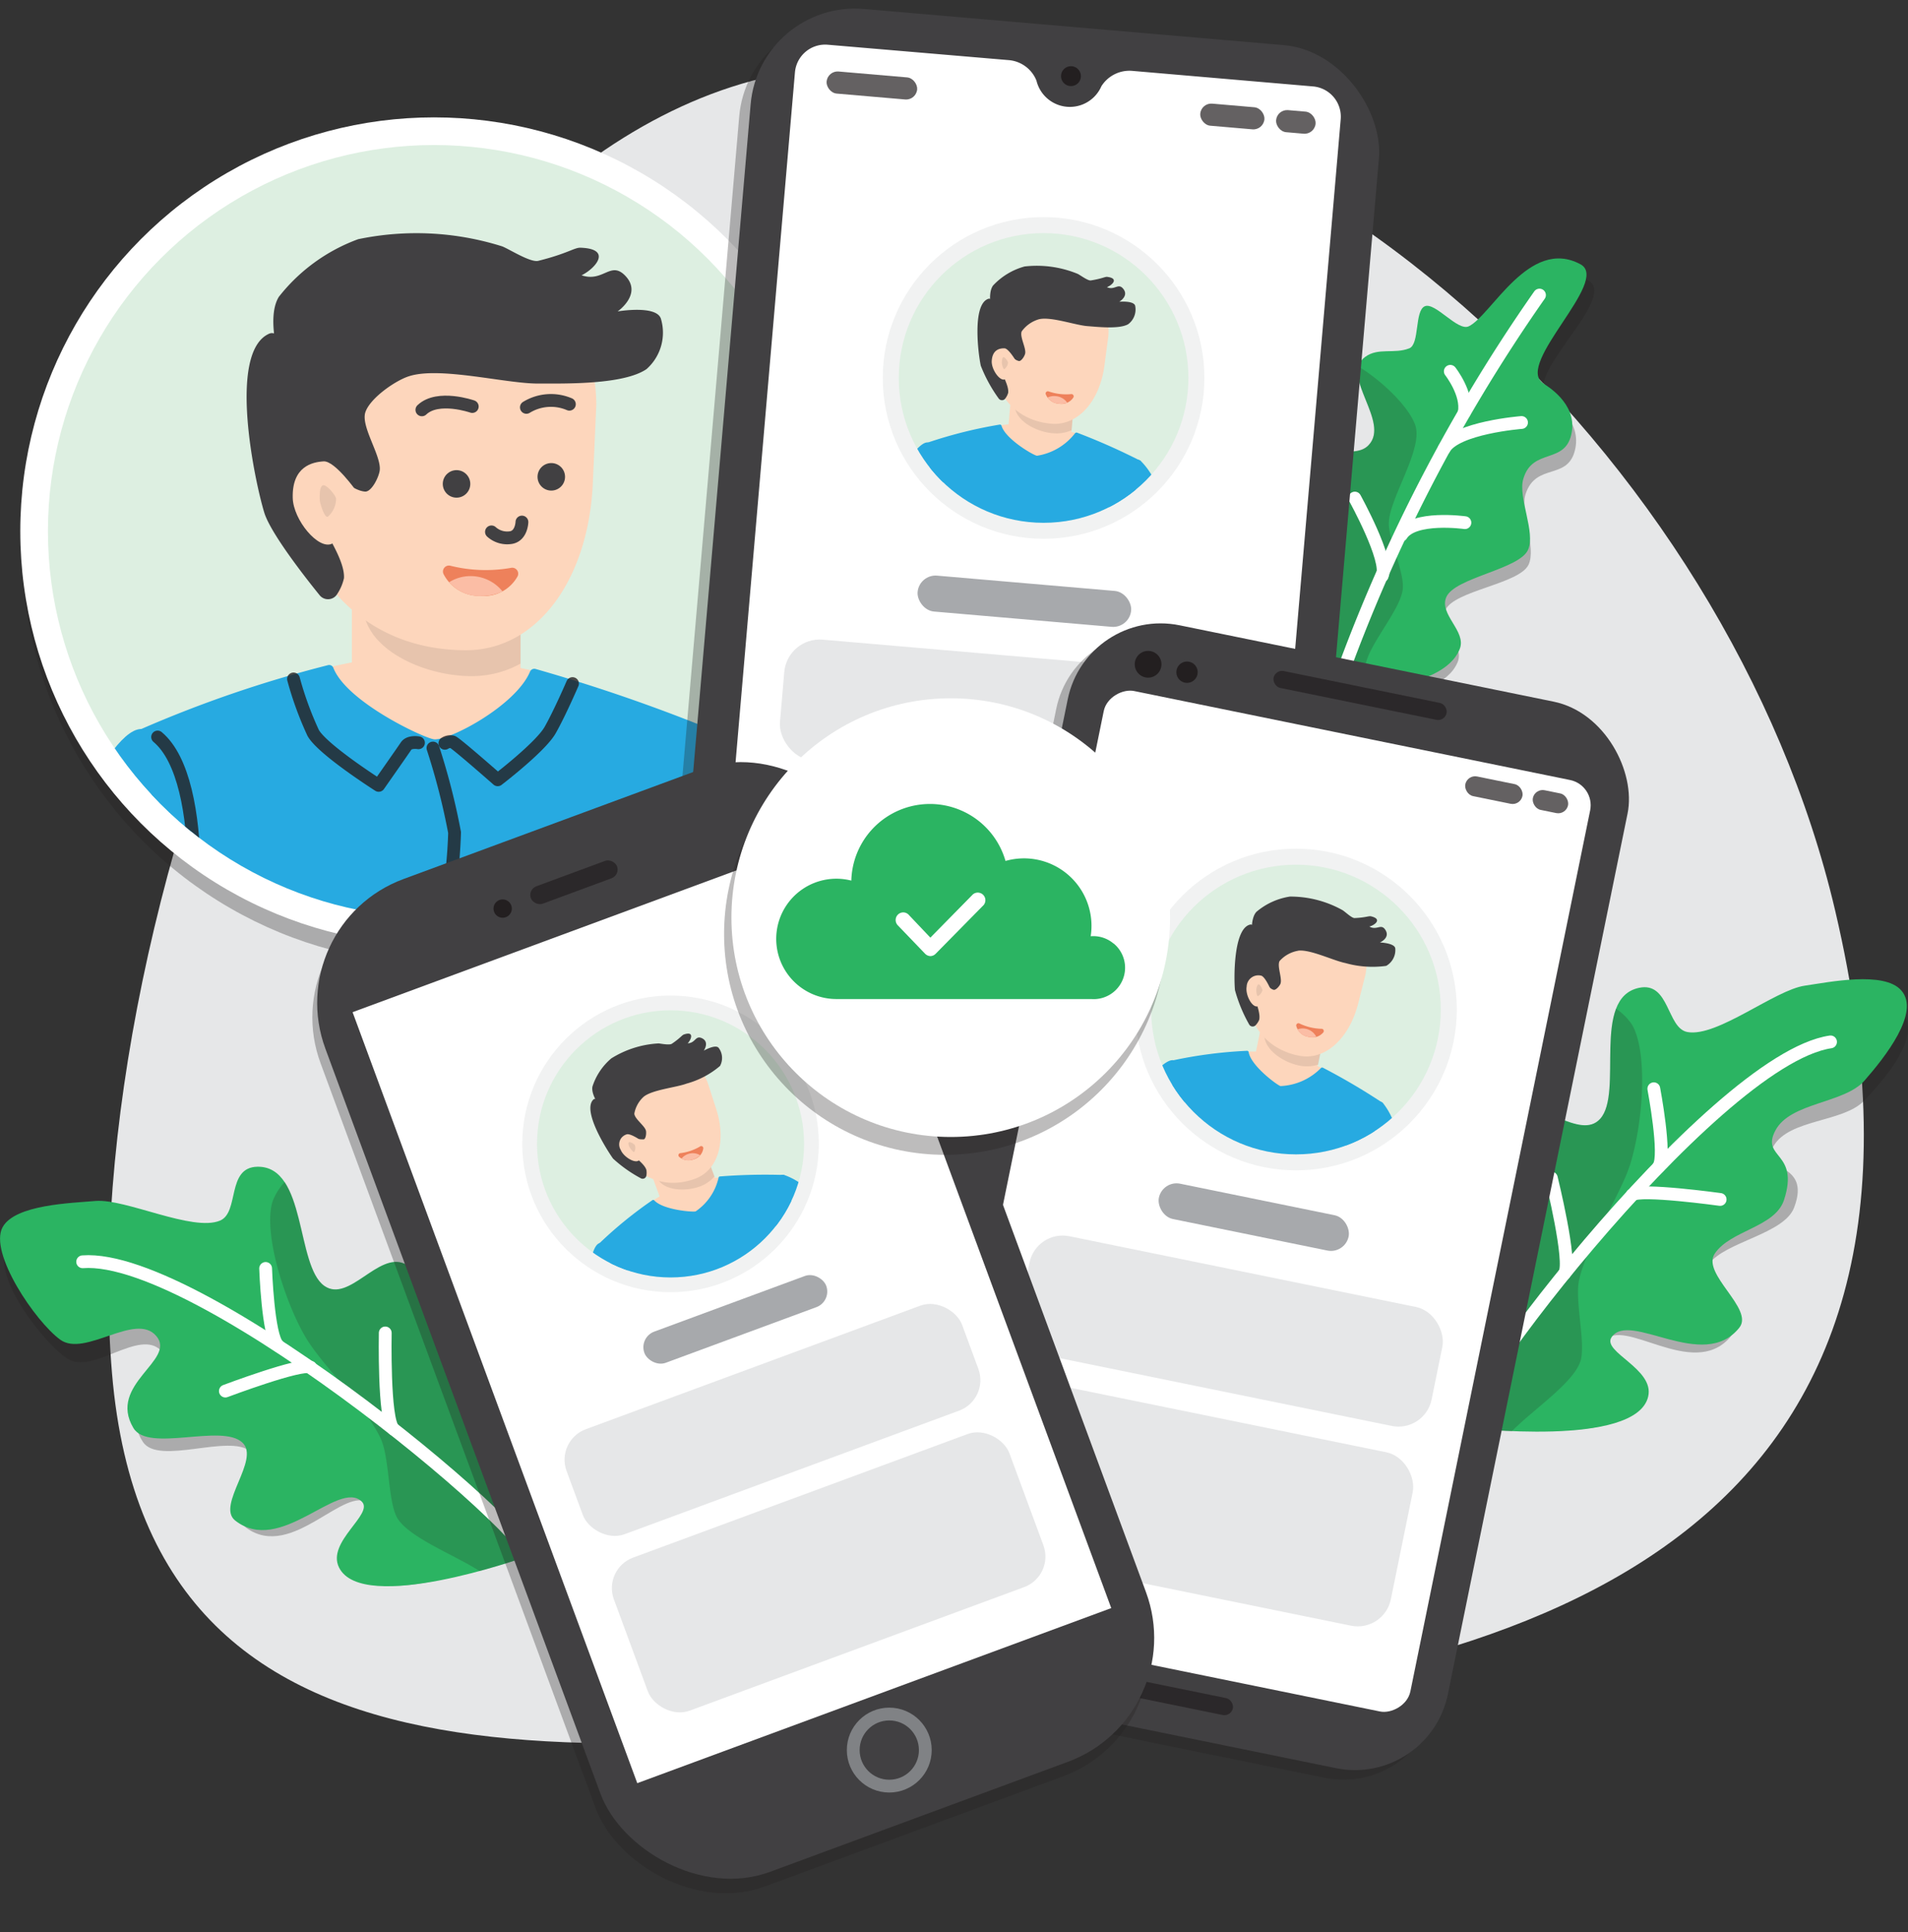 <svg xmlns="http://www.w3.org/2000/svg" xmlns:xlink="http://www.w3.org/1999/xlink" width="149.092" height="150.946" viewBox="0 0 149.092 150.946"><rect x="0" y="0" width="149.092" height="150.946" fill="#333333" stroke="none"/><defs><style>.a{fill:#ddefe1;}.b,.f,.h,.m,.r,.s,.u{isolation:isolate;}.c{fill:#e6e7e8;}.d{fill:rgba(35,31,32,0.3);}.e{fill:#2bb462;}.f,.h,.m,.u,.v{fill:#231f20;}.f{opacity:0.2;}.f,.h,.m,.r,.s,.u{mix-blend-mode:multiply;}.g,.o,.r,.s{fill:none;stroke-linecap:round;}.g{stroke:#fff;}.g,.o,.r{stroke-linejoin:round;}.h{opacity:0.3;}.i{fill:#fff;}.j{clip-path:url(#a);}.k{fill:#fdd6bc;}.l{fill:#f9a823;}.m{opacity:0.1;}.n{fill:#ee815b;}.o{stroke:#414042;}.aa,.p{fill:#414042;}.q{fill:#27aae1;}.r,.s{stroke:#231f20;opacity:0.8;}.aa,.s{stroke-miterlimit:10;}.t{fill:#fbbda5;}.u{opacity:0.7;}.w{fill:#f1f2f2;}.x{clip-path:url(#b);}.y{fill:#a7a9ac;}.z{clip-path:url(#d);}.aa{stroke:#808285;}</style><clipPath id="a"><circle class="a" cx="30.173" cy="30.173" r="30.173"/></clipPath><clipPath id="b"><circle class="a" cx="11.316" cy="11.316" r="11.316"/></clipPath><clipPath id="d"><circle class="a" cx="10.435" cy="10.435" r="10.435"/></clipPath></defs><g class="b" transform="translate(0.005 0.659)"><g transform="translate(-0.005 -0.659)"><g transform="translate(0 0)"><path class="c" d="M16.832,111.5C13.785,75.61,36.7,12.539,72.6,9.5s70.658,30.767,78.876,65.83c11.454,48.754-22.9,59.558-58.79,62.6S19.858,147.394,16.832,111.5Z" transform="translate(-8.079 -4.204)"/><path class="d" d="M199.221,74.5s-6.876-8.059-4.265-10.8c.865-.906,2.171-.63,3.113-1.454,1.454-1.275-1.27-4.5.031-5.929.957-1.024,2.944.056,3.953-.947,1.761-1.746-2.13-5.494-.087-6.9,1.055-.722,2.273-.133,3.471-.579.819-.3.481-2.939,1.3-3.251s2.514,2.048,3.374,1.664c1.782-.768,4.915-6.887,8.873-4.608,2.33,1.341-5.351,7.588-3.195,9.2.266.2,2.606,1.592,2.156,3.886-.512,2.6-3.072,1.055-3.891,3.584-.451,1.413.87,4.183.23,5.52-.722,1.505-5.786,2.012-6.487,3.523-.62,1.341,1.536,2.709.942,4.1C207.306,74.887,199.221,74.5,199.221,74.5Z" transform="translate(-94.844 -19.764)"/><path class="e" d="M199.494,72.552s-7.1-7.87-4.557-10.676c.84-.927,2.15-.691,3.072-1.536,1.418-1.311-1.393-4.455-.128-5.924.927-1.08,2.944,0,3.922-1.055,1.71-1.8-2.278-5.438-.271-6.892,1.024-.753,2.263-.2,3.451-.671.814-.328.4-2.954,1.213-3.287s2.56,1.966,3.42,1.572c1.761-.814,4.721-7.015,8.74-4.849,2.371,1.28-5.12,7.742-2.939,9.288.271.189,2.647,1.536,2.258,3.825-.44,2.606-3.072,1.142-3.794,3.676-.415,1.429.983,4.158.379,5.514-.676,1.536-5.729,2.166-6.39,3.7-.584,1.352,1.592,2.668,1.055,4.04C207.584,72.716,199.494,72.552,199.494,72.552Z" transform="translate(-94.856 -18.586)"/><path class="f" d="M204.449,72.669c.164-1.321-1.121-3.876-1.085-5.207.056-1.987,2.75-5.811,2.048-7.68-.512-1.372-2.442-3.313-4.434-4.542-.451,1.715,2.268,4.608.8,6.144-.978,1.024-3,0-3.922,1.055-1.265,1.469,1.536,4.608.128,5.924-.922.85-2.232.614-3.072,1.536-2.56,2.806,4.557,10.676,4.557,10.676a24.022,24.022,0,0,0,2.5-.118,4.414,4.414,0,0,1-.435-1.818C201.761,77,204.25,74.318,204.449,72.669Z" transform="translate(-94.84 -26.619)"/><path class="g" d="M219.144,44.37A127.9,127.9,0,0,0,202.57,77.277" transform="translate(-98.849 -21.315)"/><path class="g" d="M226.437,63.81s-5.12.4-6.047,2.048" transform="translate(-107.544 -30.801)"/><path class="g" d="M206.76,75.34s2.693,4.874,2.14,6.078" transform="translate(-100.893 -36.427)"/><path class="g" d="M218.827,79s-4.03-.563-4.967.973" transform="translate(-104.358 -38.166)"/><path class="g" d="M221.33,56s1.382,1.761,1.085,3.231" transform="translate(-108.003 -26.99)"/><path class="h" d="M41.771,208.465s-12.155,4.951-14.1,1.393c-1.055-1.92,2.56-4.229,1.505-5.12-1.879-1.623-6.042,4.475-9.626,1.879-1.505-1.085,1.731-4.736.312-5.97-1.623-1.413-7.168,1.111-8.4-.748-2.156-3.277,3.113-5.335,1.429-7.122s-5.371,1.91-7.332.614-5.776-6.4-4.792-8.412c.87-1.777,5.176-2.074,7.02-2.3,2.3-.287,7.527,2.048,9.611,1.055,1.464-.7.287-4.1,2.683-4.25,3.768-.225,3.256,7.46,5.53,8.889,1.93,1.213,3.989-2.8,6.052-1.971,2.949,1.188,2.376,6.144,3.5,7.383,1.2,1.326,5.335-.087,6.426,1.352C43.6,197.785,41.771,208.465,41.771,208.465Z" transform="translate(-0.295 -87.246)"/><path class="e" d="M40.923,207.9s-12.616,4.485-14.439.773c-.988-2.007,2.78-4.193,1.772-5.151-1.848-1.741-6.364,4.286-9.9,1.475-1.459-1.193,1.982-4.746.589-6.067-1.592-1.536-7.363.8-8.525-1.147-2.048-3.436,3.41-5.294,1.782-7.194s-5.566,1.7-7.5.292S-.9,184.092.2,182.09c.973-1.772,5.376-1.879,7.26-2.048,2.36-.189,7.578,2.432,9.728,1.536,1.536-.645.481-4.173,2.929-4.209,3.85-.056,2.98,7.752,5.228,9.314,1.915,1.326,4.2-2.678,6.262-1.736,2.954,1.347,2.14,6.364,3.231,7.68,1.157,1.408,5.438.159,6.487,1.674C43.268,197.1,40.923,207.9,40.923,207.9Z" transform="translate(0.005 -86.216)"/><path class="f" d="M54.977,193.77c-1.091-1.321-.276-6.339-3.231-7.68-2.048-.942-4.347,3.072-6.262,1.736-1.695-1.173-1.618-5.888-3.118-8.126a4.506,4.506,0,0,0-.957,1.536c-.809,2.714,1.285,8.709,2.9,11.085,1.459,2.161,4.414,5.018,5.535,7.373.686,1.434.584,4.562,1.2,6.026.686,1.633,4.47,3.041,6.549,4.373,1.992-.543,3.451-1.055,3.451-1.055s2.345-10.8.42-13.594C60.415,193.929,56.134,195.178,54.977,193.77Z" transform="translate(-20.117 -87.353)"/><path class="g" d="M47.939,215.986c1.966-1.449-25.923-24.843-35.329-24.131" transform="translate(-6.151 -93.277)"/><path class="g" d="M34.39,209.784s5.939-2.238,6.656-1.864" transform="translate(-16.779 -101.104)"/><path class="g" d="M58.782,202.73s-.133,6.825.645,7.511" transform="translate(-28.678 -98.592)"/><path class="g" d="M41.5,198.9c-.778-.686-.963-6.011-.963-6.011" transform="translate(-19.781 -93.79)"/><path class="h" d="M219.555,185s12.944,2.145,14.06-1.751c.6-2.1-3.41-3.584-2.6-4.659,1.48-2,6.881,3.031,9.81-.292,1.224-1.393-2.734-4.239-1.628-5.755,1.275-1.741,5.888-2.33,6.656-4.414,1.382-3.671-2.852-2.683-1.608-4.8s5.432-1.833,7.061-3.528,4.455-5.007,3.072-6.753c-1.244-1.536-5.509-.881-7.358-.7-2.309.23-6.887,3.661-9.145,3.149-1.577-.353-1.183-3.937-3.548-3.553-3.727.614-1.536,8-3.436,9.892-1.618,1.608-4.511-1.854-6.339-.589-2.616,1.807-.963,6.508-1.782,7.967-.876,1.536-5.223,1.1-5.97,2.739C215.418,175,219.555,185,219.555,185Z" transform="translate(-105.655 -73.799)"/><path class="e" d="M220.243,183.79s13.312,1.6,14.249-2.427c.512-2.176-3.635-3.482-2.862-4.634,1.418-2.11,7.168,2.775,9.984-.748,1.183-1.475-2.98-4.193-1.92-5.786,1.224-1.833,4.705-2.048,5.412-4.188,1.239-3.8-1.843-3.226-.671-5.438s5.381-2.089,6.958-3.891,4.393-5.335,2.878-7.045c-1.341-1.536-5.658-.645-7.532-.374-2.34.333-6.851,4.045-9.175,3.625-1.628-.292-1.388-3.963-3.784-3.456-3.768.794-1.193,8.218-3.046,10.24-1.572,1.715-4.68-1.685-6.487-.312-2.586,1.966-.686,6.682-1.454,8.192-.824,1.633-5.274,1.352-5.96,3.072C215.568,173.77,220.243,183.79,220.243,183.79Z" transform="translate(-105.703 -72.253)"/><path class="f" d="M222.8,169.762c.768-1.536-1.132-6.241,1.454-8.192,1.807-1.372,4.915,2.048,6.487.312,1.4-1.536.282-6.1,1.254-8.612a4.459,4.459,0,0,1,1.265,1.27c1.393,2.509.676,8.8-.374,11.474-.947,2.427-3.195,5.868-3.774,8.407-.353,1.536.44,4.583.159,6.144-.317,1.746-3.7,3.953-5.427,5.714-2.048-.087-3.584-.271-3.584-.271s-4.675-10.02-3.41-13.169C217.529,171.114,221.978,171.4,222.8,169.762Z" transform="translate(-105.713 -74.456)"/><path class="g" d="M222.339,189.64c-2.238-.978,19.81-29.948,29.118-31.32" transform="translate(-108.418 -76.92)"/><path class="g" d="M255.956,181.867s-6.288-.87-6.876-.353" transform="translate(-121.545 -88.158)"/><path class="g" d="M236.75,179.09s1.638,6.631,1.024,7.47" transform="translate(-115.528 -87.056)"/><path class="g" d="M252.774,171.548c.609-.845-.384-6.078-.384-6.078" transform="translate(-123.16 -80.409)"/><circle class="h" cx="32.554" cy="32.554" r="32.554" transform="translate(1.692 10.194)"/><circle class="i" cx="32.334" cy="32.334" r="32.334" transform="translate(1.585 9.17)"/><circle class="a" cx="30.173" cy="30.173" r="30.173" transform="translate(3.745 11.33)"/><g class="j" transform="translate(3.745 11.33)"><path class="k" d="M58.068,99.269a34.2,34.2,0,0,0-8.7,1.065c-1.024,4.1,4.644,7.68,8.8,7.68s9.7-3.835,8.525-7.271A63.412,63.412,0,0,0,58.068,99.269Z" transform="translate(-27.773 -59.434)"/><path class="c" d="M27.915,206.51,24.09,222.536l42.262-.01-3.564-15.5Z" transform="translate(-15.498 -111.767)"/><path class="l" d="M101.655,110.444c-3.748-2.5-7.245,16.492-7.245,16.492l6.144,17.869s8.448,2.816,9.836-1.219c.481-1.408-.225-5.351-.225-5.351s-2.217-16.861-4.352-22.063C105.086,114.474,103.345,111.57,101.655,110.444Z" transform="translate(-49.813 -64.777)"/><path class="m" d="M96.91,144.29l4.839,14.137s.707.236,1.736.471l-.333-4.7-1.884-16.067Z" transform="translate(-51.033 -78.398)"/><rect class="k" width="13.179" height="13.026" transform="translate(23.752 32.999)"/><path class="m" d="M55.46,88.951c0,3.267,4.608,5.463,8.448,5.463a7.849,7.849,0,0,0,3.83-.978V85.92H57.651C57.211,86.7,55.46,88.009,55.46,88.951Z" transform="translate(-30.806 -52.921)"/><path class="k" d="M56.316,68.032c-6.656,0-12.391-3.943-14.162-13.364-.292-1.536-1.413-5.806-1.413-5.806A12.872,12.872,0,0,1,53.612,36h0A12.872,12.872,0,0,1,66.474,48.862s-.2,4.506-.271,6.078C65.89,62.4,61.937,68.011,56.316,68.032Z" transform="translate(-23.623 -28.56)"/><path class="n" d="M72.888,85.824a11.436,11.436,0,0,1-4.726-.174.466.466,0,0,0-.512.671,3.164,3.164,0,0,0,2.929,1.69,2.99,2.99,0,0,0,2.852-1.536.466.466,0,0,0-.543-.65Z" transform="translate(-36.729 -52.784)"/><path class="o" d="M80.33,60.951a3.671,3.671,0,0,1,3.359-.246" transform="translate(-42.943 -40.455)"/><path class="o" d="M68.317,61.038s-2.683-.937-3.937.261" transform="translate(-35.159 -40.608)"/><circle class="p" cx="1.075" cy="1.075" r="1.075" transform="translate(30.854 25.401)"/><circle class="p" cx="1.075" cy="1.075" r="1.075" transform="translate(38.258 24.848)"/><path class="q" d="M66.013,105.858a132.966,132.966,0,0,0-13.737-4.731.364.364,0,0,0-.43.2c-1.085,2.611-6.144,5.325-7.46,5.3-.63,0-6.876-2.883-7.916-5.6a.353.353,0,0,0-.41-.2,94.645,94.645,0,0,0-14.69,5.033s5.74,30.286,4.92,40.449c-.108,1.331-1.06,3.651-.65,5.3.251,1.024-.246,6.247-.246,6.247l37.648,1.377s.148-5.55.358-6.323c.282-1.06-.584-3.267-.558-4.368C63.12,135.7,66.013,105.858,66.013,105.858Z" transform="translate(-14.171 -60.192)"/><path class="m" d="M28.532,163.181s2.488-5.98,2.632-8.105c.22-3.267-2.335-12.882-2.335-12.882a6.3,6.3,0,0,0-1.024-2.468L25.87,136.92C27.3,145.967,28.809,157.283,28.532,163.181Z" transform="translate(-16.367 -77.808)"/><path class="o" d="M75,79.768a1.838,1.838,0,0,0,1.536.445c.819-.148.845-1.213.845-1.213" transform="translate(-40.342 -49.544)"/><path class="r" d="M66.07,113.48a52.765,52.765,0,0,1,1.69,6.6,37.543,37.543,0,0,1-.594,5.632" transform="translate(-35.984 -66.369)"/><path class="q" d="M12.244,110.637c5.008,1.874,4.122,16.006,2.842,21.2-.881,3.584-5.351,13.712-5.351,13.712L1.85,142.73s.266-4.337.558-6.144c.865-5.422,2.785-16.466,5.4-21.295C8.583,113.868,10.744,110.079,12.244,110.637Z" transform="translate(-4.646 -64.955)"/><path class="s" d="M28.275,138.82A56.927,56.927,0,0,1,27,147.074" transform="translate(-16.918 -78.735)"/><path class="s" d="M24.05,111.8c2.048,1.715,2.8,6.026,2.862,10.425" transform="translate(-15.479 -65.55)"/><path class="p" d="M52.29,46.1c2.412-.8,7.6.579,10.138.563,2.156,0,6.656.092,8.448-1.126A3.8,3.8,0,0,0,72,41.59c-.358-1.08-3.379-.563-3.379-.563s2-1.382.563-2.821c-1.126-1.126-1.69.563-3.379,0,1.126-.563,2.406-2.084-.113-2.156-.466,0-1.024.466-3.267,1.024-.609.154-2.232-.891-2.816-1.126a22.3,22.3,0,0,0-11.264-.563,13.985,13.985,0,0,0-6.2,4.506c-1.039,1.705.046,5.407.824,7.271.712,1.69,1.239,4.4,2.56,5.688.722.707,2.366,2.217,3.379,2.253.512,0,1.08-1.183,1.126-1.69.1-1.157-1.49-3.4-1.126-4.506S51.246,46.439,52.29,46.1Z" transform="translate(-24.104 -28.027)"/><path class="p" d="M39.394,50.217c-3.3,1.464-1.08,11.746-.364,14.029.512,1.567,3.021,4.813,4.311,6.405a.84.84,0,0,0,1.388-.123,3.635,3.635,0,0,0,.512-1.213c.123-2.222-3.748-6.231-3.072-8.356.23-.737,3.072-.451,3.072-1.219C45.277,57.938,41.042,49.485,39.394,50.217Z" transform="translate(-22.108 -35.476)"/><path class="k" d="M49.645,72.069s-1.679-2.381-2.56-2.33-2.478.394-2.417,2.847c.036,1.725,2.012,4.1,3.072,3.584C49.983,75.08,49.645,72.069,49.645,72.069Z" transform="translate(-25.539 -45.024)"/><path class="m" d="M50.07,74.441c-.046-.3-.742-1.121-1.024-1.055s-.261.86-.251,1.142.394,1.5.65,1.3a1.925,1.925,0,0,0,.625-1.382Z" transform="translate(-27.552 -46.803)"/><path class="k" d="M106.073,156.724c-.993-1.889.63-7.291,2.591-8.131,15.535-6.62,22.2-9.928,22.2-9.928l1.51-1.93a4.567,4.567,0,0,1,1.782-1.377l2.488-1.08a.553.553,0,0,1,.645.159h0a.553.553,0,0,1-.123.8c-.691.461-1.807,1.306-1.6,1.782.123.276,3.533,0,3.533,0l6.656-1.454a1.157,1.157,0,0,1,.783.113l1.536.824a.548.548,0,0,1-.026.983s-4.644,2.458-6.3,3c-2.2.717-9.093,1.72-9.093,1.72s-3.379,2.391-19.093,16.758C112.11,160.283,106.985,158.45,106.073,156.724Z" transform="translate(-55.358 -76.497)"/><path class="r" d="M54.554,107.932s-.712-.128-.968.256-2.14,3.072-2.14,3.072-4.4-2.8-5.12-4.1a26.307,26.307,0,0,1-1.536-4.214" transform="translate(-25.6 -61.231)"/><path class="r" d="M67.89,108.314a.758.758,0,0,1,.6-.108c.287.108,3.528,2.959,3.528,2.959s3.349-2.56,4.1-3.886,1.746-3.63,1.746-3.63" transform="translate(-36.872 -61.573)"/><path class="t" d="M68.54,87.726a3.139,3.139,0,0,0,2.5,1.08,3.82,3.82,0,0,0,1.674-.358,3.2,3.2,0,0,0-2.5-1.2A3.164,3.164,0,0,0,68.54,87.726Z" transform="translate(-37.189 -53.57)"/></g><rect class="h" width="49.276" height="89.664" rx="8.18" transform="translate(58.465 0.939) rotate(4.92)"/><rect class="p" width="49.276" height="89.664" rx="8.18" transform="translate(59.357 0) rotate(4.92)"/><path class="i" d="M155.356,9.414,141.245,8.2a2.591,2.591,0,0,0-2.437,1.2,2.686,2.686,0,0,1-5.074-.445,2.56,2.56,0,0,0-2.2-1.6l-14.111-1.2a2.371,2.371,0,0,0-2.56,2.161L108.1,86.887a2.371,2.371,0,0,0,2.156,2.56l37.935,3.262a2.371,2.371,0,0,0,2.56-2.156l6.759-78.579a2.371,2.371,0,0,0-2.156-2.56Z" transform="translate(-52.746 -2.661)"/><rect class="u" width="5.033" height="1.731" rx="0.865" transform="translate(93.862 8.023) rotate(4.92)"/><rect class="u" width="7.102" height="1.731" rx="0.865" transform="translate(64.665 5.512) rotate(4.92)"/><rect class="u" width="3.098" height="1.731" rx="0.865" transform="translate(99.789 8.53) rotate(4.92)"/><circle class="v" cx="0.778" cy="0.778" r="0.778" transform="translate(82.908 5.171)"/><circle class="w" cx="12.565" cy="12.565" r="12.565" transform="translate(68.981 16.962)"/><circle class="a" cx="11.316" cy="11.316" r="11.316" transform="translate(70.23 18.212)"/><g class="x" transform="translate(70.23 18.212)"><path class="k" d="M155.529,64.018a12.882,12.882,0,0,0-3.287.118c-.512,1.49,1.49,3.016,3.041,3.149s3.748-1.121,3.415-2.442a23.6,23.6,0,0,0-3.169-.824Z" transform="translate(-144.48 -49.087)"/><path class="c" d="M140.4,103.02l-1.946,5.863,15.791,1.357-.835-5.909Z" transform="translate(-137.789 -68.147)"/><path class="q" d="M171.016,69.577c-1.321-1.055-3.236,5.929-3.236,5.929l1.71,6.871s3.072,1.326,3.712-.138a6.463,6.463,0,0,0,.092-2.007s-.287-6.369-.916-8.382a5.6,5.6,0,0,0-1.362-2.273Z" transform="translate(-152.102 -51.774)"/><path class="m" d="M168.48,82l1.352,5.438a6.617,6.617,0,0,0,.635.23V85.9l-.184-6.062Z" transform="translate(-152.444 -56.835)"/><rect class="k" width="4.941" height="4.885" transform="translate(8.821 12.174) rotate(4.92)"/><path class="m" d="M154.856,59.93c-.1,1.219,1.536,2.186,2.985,2.309A2.924,2.924,0,0,0,159.3,62l.236-2.806-3.768-.323C155.583,59.146,154.886,59.582,154.856,59.93Z" transform="translate(-145.793 -46.602)"/><path class="k" d="M155.552,52.491c-2.478-.2-4.5-1.869-4.859-5.448-.061-.584-.343-2.212-.343-2.212a4.828,4.828,0,0,1,5.223-4.4h0a4.833,4.833,0,0,1,4.4,5.223s-.225,1.679-.3,2.263C159.315,50.668,157.656,52.639,155.552,52.491Z" transform="translate(-143.597 -37.596)"/><path class="n" d="M161.558,59.268a4.2,4.2,0,0,1-1.761-.215.174.174,0,0,0-.21.236,1.188,1.188,0,0,0,1.024.727,1.116,1.116,0,0,0,1.126-.481.174.174,0,0,0-.179-.266Z" transform="translate(-148.097 -46.688)"/><path class="q" d="M158.04,66.97a49.459,49.459,0,0,0-4.982-2.212.148.148,0,0,0-.169.061,4.664,4.664,0,0,1-2.954,1.741c-.236,0-2.478-1.3-2.78-2.345a.128.128,0,0,0-.143-.087,35.724,35.724,0,0,0-5.632,1.408s1.173,11.5.512,15.268a6.573,6.573,0,0,0-.41,1.961,16.492,16.492,0,0,1-.292,2.325l14.019,1.725s.236-2.048.338-2.35c.143-.389-.113-1.244-.067-1.654C156,78.024,158.04,66.97,158.04,66.97Z" transform="translate(-139.127 -49.167)"/><path class="m" d="M142.508,86.727a16.94,16.94,0,0,0,1.244-2.939,25.931,25.931,0,0,0-.456-4.895,2.335,2.335,0,0,0-.3-.952l-.635-1.111A61.855,61.855,0,0,1,142.508,86.727Z" transform="translate(-139.698 -55.366)"/><path class="q" d="M137.125,66.88c1.813.86,1.024,6.113.379,8.013a54.022,54.022,0,0,1-2.437,4.951l-2.857-1.306s.241-1.613.41-2.284c.512-2,1.567-6.067,2.7-7.788C135.646,67.975,136.583,66.624,137.125,66.88Z" transform="translate(-134.744 -50.495)"/><path class="p" d="M154.924,44.069c.927-.22,2.821.461,3.768.538.809.061,2.494.251,3.195-.148a1.434,1.434,0,0,0,.548-1.439c-.1-.415-1.244-.317-1.244-.317s.788-.451.3-1.024c-.389-.461-.65.154-1.265-.113.44-.174.963-.7,0-.809-.174,0-.394.143-1.254.282-.23.036-.8-.4-1.024-.512a8.392,8.392,0,0,0-4.158-.579,5.289,5.289,0,0,0-2.458,1.485c-.451.609-.159,2.048.077,2.744a7.033,7.033,0,0,0,.768,2.207c.251.287.814.906,1.193.952.189,0,.44-.41.471-.6.077-.425-.445-1.316-.271-1.72A2.524,2.524,0,0,1,154.924,44.069Z" transform="translate(-143.962 -37.341)"/><path class="p" d="M150.014,44.93c-1.28.44-.778,4.352-.584,5.228a11.443,11.443,0,0,0,1.4,2.56.317.317,0,0,0,.512,0,1.377,1.377,0,0,0,.225-.44c.118-.824-1.2-2.447-.886-3.221.113-.266,1.162-.067,1.193-.358C151.965,48,150.654,44.71,150.014,44.93Z" transform="translate(-143.02 -39.794)"/><path class="k" d="M153.217,53.442s-.553-.947-.876-.952-.937.067-.993.983c-.041.65.62,1.6,1.024,1.444A1.561,1.561,0,0,0,153.217,53.442Z" transform="translate(-144.083 -43.489)"/><path class="m" d="M153.371,54.27c0-.113-.241-.44-.353-.43s-.123.317-.128.42.1.573.2.512A.706.706,0,0,0,153.371,54.27Z" transform="translate(-144.836 -44.147)"/><path class="k" d="M171.043,87.762c-.312-.737.471-2.709,1.229-2.954,6.016-1.976,8.612-3,8.612-3l.63-.676a1.669,1.669,0,0,1,.737-.456l.963-.323a.2.2,0,0,1,.236.077h0a.21.21,0,0,1-.072.3c-.271.148-.717.43-.655.614a5.633,5.633,0,0,0,1.321.113l2.529-.328a.42.42,0,0,1,.287.061l.543.358a.2.2,0,0,1-.041.364,25.659,25.659,0,0,1-2.453.922c-.845.195-3.451.348-3.451.348s-1.341.789-7.68,5.632C173.183,89.283,171.33,88.433,171.043,87.762Z" transform="translate(-153.66 -57.082)"/><path class="t" d="M159.87,59.89a1.178,1.178,0,0,0,.9.486,1.449,1.449,0,0,0,.635-.082,1.193,1.193,0,0,0-.9-.512,1.173,1.173,0,0,0-.64.108Z" transform="translate(-148.242 -47.044)"/></g><rect class="y" width="16.748" height="2.816" rx="1.408" transform="translate(71.823 44.852) rotate(4.92)"/><rect class="c" width="36.435" height="9.483" rx="2.78" transform="translate(61.521 49.736) rotate(4.92)"/><rect class="c" width="36.435" height="13.824" rx="2.78" transform="translate(60.526 61.277) rotate(4.92)"/><rect class="h" width="44.638" height="85.025" rx="7.41" transform="matrix(0.98, 0.2, -0.2, 0.98, 84.016, 48.118)"/><rect class="p" width="44.638" height="85.025" rx="7.41" transform="matrix(0.98, 0.2, -0.2, 0.98, 84.915, 47.371)"/><rect class="i" width="74.258" height="38.785" rx="2.01" transform="matrix(0.2, -0.98, 0.98, 0.2, 71.797, 126.358)"/><rect class="u" width="4.557" height="1.567" rx="0.783" transform="matrix(0.98, 0.2, -0.2, 0.98, 114.656, 60.507)"/><rect class="u" width="13.794" height="1.347" rx="0.673" transform="matrix(0.98, 0.2, -0.2, 0.98, 99.653, 52.293)"/><rect class="u" width="12.125" height="1.347" rx="0.673" transform="matrix(0.98, 0.2, -0.2, 0.98, 84.589, 130.378)"/><rect class="u" width="2.806" height="1.567" rx="0.783" transform="matrix(0.98, 0.2, -0.2, 0.98, 119.935, 61.583)"/><circle class="v" cx="1.045" cy="1.045" r="1.045" transform="translate(88.668 50.853)"/><circle class="v" cx="0.835" cy="0.835" r="0.835" transform="translate(91.919 51.682)"/><circle class="w" cx="12.565" cy="12.565" r="12.565" transform="translate(88.704 66.305)"/><circle class="a" cx="11.316" cy="11.316" r="11.316" transform="translate(89.953 67.555)"/><g class="x" transform="translate(89.953 67.555)"><path class="k" d="M193.186,160.067a12.857,12.857,0,0,0-3.277-.261c-.681,1.423,1.132,3.169,2.657,3.482s3.85-.681,3.676-2.048A23.623,23.623,0,0,0,193.186,160.067Z" transform="translate(-182.552 -145.193)"/><path class="c" d="M173.106,197.13l-2.606,5.6,15.529,3.159-.148-5.965Z" transform="translate(-173.152 -163.414)"/><path class="q" d="M207.352,167.534c-1.193-1.2-3.9,5.52-3.9,5.52l.911,7.025s2.893,1.664,3.7.287a6.326,6.326,0,0,0,.323-1.982s.445-6.364.051-8.433a5.576,5.576,0,0,0-1.085-2.417Z" transform="translate(-189.231 -148.901)"/><path class="m" d="M203.82,179.465l.722,5.561s.241.138.6.3l.23-1.751.512-6.047Z" transform="translate(-189.412 -153.849)"/><rect class="k" width="4.941" height="4.885" transform="matrix(0.98, 0.2, -0.2, 0.98, 8.748, 11.873)"/><path class="m" d="M192.975,155.872c-.246,1.2,1.285,2.35,2.7,2.637a2.929,2.929,0,0,0,1.48-.072l.563-2.76L194,154.92C193.769,155.176,193.026,155.529,192.975,155.872Z" transform="translate(-184.107 -142.816)"/><path class="k" d="M194.141,148.9c-2.442-.486-4.26-2.376-4.2-5.97,0-.589-.087-2.237-.087-2.237a4.828,4.828,0,0,1,5.709-3.784h0a4.828,4.828,0,0,1,3.768,5.694s-.415,1.638-.558,2.212C198.078,147.545,196.2,149.311,194.141,148.9Z" transform="translate(-182.595 -133.977)"/><path class="n" d="M199.779,155.906a4.219,4.219,0,0,1-1.72-.42.174.174,0,0,0-.236.21,1.167,1.167,0,0,0,.947.84,1.111,1.111,0,0,0,1.162-.348.174.174,0,0,0-.154-.282Z" transform="translate(-186.482 -143.085)"/><path class="q" d="M193.122,163.77a50.593,50.593,0,0,0-4.7-2.77.138.138,0,0,0-.174.046,4.7,4.7,0,0,1-3.139,1.388c-.23-.051-2.309-1.572-2.488-2.647a.128.128,0,0,0-.138-.108,35.332,35.332,0,0,0-5.786.748s-.159,11.561-1.219,15.227a6.431,6.431,0,0,0-.635,1.9,16.644,16.644,0,0,1-.558,2.278l13.727,3.328s.471-2.048.609-2.3c.184-.369.031-1.244.118-1.649C189.819,174.518,193.122,163.77,193.122,163.77Z" transform="translate(-175.002 -145.138)"/><path class="m" d="M176.78,180.976a16.663,16.663,0,0,0,1.572-2.78,25.831,25.831,0,0,0,.108-4.91,2.319,2.319,0,0,0-.189-.983l-.512-1.173A61.779,61.779,0,0,1,176.78,180.976Z" transform="translate(-176.217 -150.726)"/><path class="q" d="M173.376,161.161c1.7,1.065.312,6.19-.543,8a54.01,54.01,0,0,1-3,4.608l-2.688-1.623s.425-1.572.666-2.222c.727-1.93,2.258-5.842,3.584-7.424C171.779,162.077,172.864,160.843,173.376,161.161Z" transform="translate(-171.518 -145.836)"/><path class="p" d="M194.661,140.369c.947-.113,2.75.783,3.687.968a7.81,7.81,0,0,0,3.19.22,1.423,1.423,0,0,0,.707-1.367c-.051-.42-1.2-.461-1.2-.461s.84-.358.42-.993c-.333-.512-.666.082-1.244-.251.456-.123,1.024-.589.123-.8-.174-.036-.41.1-1.28.138-.236,0-.753-.512-.952-.625a8.351,8.351,0,0,0-4.1-1.055,5.289,5.289,0,0,0-2.616,1.193c-.512.553-.384,1.992-.241,2.734a6.7,6.7,0,0,0,.512,2.278c.215.317.707.993,1.075,1.08.184.046.512-.353.543-.512.123-.42-.292-1.362-.077-1.741a2.514,2.514,0,0,1,1.449-.8Z" transform="translate(-183.171 -133.652)"/><path class="p" d="M189.622,140.416c-1.321.292-1.275,4.234-1.188,5.12a11.7,11.7,0,0,0,1.106,2.678.317.317,0,0,0,.512.061,1.428,1.428,0,0,0,.271-.41c.21-.809-.911-2.56-.512-3.3.138-.256,1.157.067,1.224-.215C191.2,143.692,190.283,140.267,189.622,140.416Z" transform="translate(-181.886 -135.736)"/><path class="k" d="M192.093,149.243s-.435-1.024-.758-1.05a.916.916,0,0,0-1.1.865c-.118.64.43,1.664.86,1.536C192,150.374,192.093,149.243,192.093,149.243Z" transform="translate(-182.774 -139.53)"/><path class="m" d="M192.2,150c0-.113-.189-.466-.3-.466s-.164.3-.179.4.031.584.138.512A.732.732,0,0,0,192.2,150Z" transform="translate(-183.505 -140.186)"/><path class="k" d="M205.169,186.626a3.129,3.129,0,0,1,1.562-2.8c6.206-1.265,8.9-1.981,8.9-1.981l.7-.6a1.787,1.787,0,0,1,.758-.374l.993-.21a.21.21,0,0,1,.225.108h0a.2.2,0,0,1-.1.287c-.287.118-.763.343-.722.512a5.6,5.6,0,0,0,1.3.266l2.56-.036a.435.435,0,0,1,.282.1l.512.415a.21.21,0,0,1-.087.358,25.365,25.365,0,0,1-2.56.63,34.109,34.109,0,0,1-3.471-.046s-1.418.645-8.269,4.741C207.115,188.388,205.374,187.328,205.169,186.626Z" transform="translate(-190.055 -155.378)"/><path class="t" d="M198,156.343a1.188,1.188,0,0,0,.84.584,1.423,1.423,0,0,0,.64,0,1.2,1.2,0,0,0-.829-.63A1.213,1.213,0,0,0,198,156.343Z" transform="translate(-186.572 -143.476)"/></g><rect class="y" width="15.13" height="2.816" rx="1.408" transform="matrix(0.98, 0.2, -0.2, 0.98, 90.837, 92.197)"/><rect class="c" width="32.917" height="9.483" rx="2.64" transform="matrix(0.98, 0.2, -0.2, 0.98, 80.975, 96.055)"/><rect class="c" width="32.917" height="13.824" rx="2.64" transform="matrix(0.98, 0.2, -0.2, 0.98, 78.659, 107.407)"/><rect class="h" width="45.441" height="82.685" rx="10.32" transform="translate(21.473 73.382) rotate(-20.27)"/><rect class="p" width="45.441" height="82.685" rx="10.32" transform="translate(21.851 72.25) rotate(-20.27)"/><rect class="u" width="7.178" height="1.449" rx="0.725" transform="translate(41.23 69.493) rotate(-20.27)"/><circle class="v" cx="0.717" cy="0.717" r="0.717" transform="translate(38.562 70.268)"/><rect class="i" width="39.482" height="64.212" transform="translate(27.551 79.078) rotate(-20.27)"/><circle class="w" cx="11.587" cy="11.587" r="11.587" transform="translate(40.81 77.78)"/><circle class="a" cx="10.435" cy="10.435" r="10.435" transform="translate(41.962 78.932)"/><g class="z" transform="translate(41.962 78.932)"><path class="k" d="M102.1,179.468a11.663,11.663,0,0,0-2.7,1.388c.154,1.444,2.422,1.935,3.774,1.434s2.688-2.406,1.894-3.379a21.355,21.355,0,0,0-2.97.558Z" transform="translate(-90.465 -165.9)"/><path class="c" d="M106.19,215.124l.676,5.658,13.712-5.069-3.016-4.6Z" transform="translate(-93.779 -181.613)"/><path class="q" d="M118.922,178.616c-1.536-.364-.374,6.216-.374,6.216l4.127,5.064s3.072-.1,3.072-1.572a6.042,6.042,0,0,0-.717-1.71s-2.739-5.2-4.055-6.656A5.12,5.12,0,0,0,118.922,178.616Z" transform="translate(-99.604 -165.749)"/><path class="m" d="M120.64,190.439l3.262,4a4.921,4.921,0,0,0,.62-.051l-.671-1.49-2.56-4.982Z" transform="translate(-100.83 -170.296)"/><rect class="k" width="4.557" height="4.506" transform="translate(8.688 12.123) rotate(-20.27)"/><path class="m" d="M100.184,176.548c.394,1.06,2.15,1.219,3.395.758a2.683,2.683,0,0,0,1.126-.778l-.9-2.437-3.272,1.208C100.481,175.606,100.082,176.246,100.184,176.548Z" transform="translate(-90.84 -163.548)"/><path class="k" d="M98.832,169.328c-2.15.8-4.49.2-6.2-2.642-.282-.466-1.152-1.715-1.152-1.715a4.439,4.439,0,0,1,2.632-5.714h0a4.444,4.444,0,0,1,5.714,2.632s.476,1.485.645,2C101.264,166.353,100.655,168.647,98.832,169.328Z" transform="translate(-86.467 -156.174)"/><path class="n" d="M105.2,174.259a3.907,3.907,0,0,1-1.536.512.164.164,0,0,0-.082.282,1.1,1.1,0,0,0,1.152.195,1.024,1.024,0,0,0,.737-.835.164.164,0,0,0-.271-.154Z" transform="translate(-92.479 -163.609)"/><path class="q" d="M105.88,178.607a45.426,45.426,0,0,0-5.023.113.118.118,0,0,0-.113.113,4.335,4.335,0,0,1-1.787,2.616c-.2.072-2.56-.113-3.236-.865a.123.123,0,0,0-.159,0,32.676,32.676,0,0,0-4.163,3.395s5.489,9.139,6.441,12.529a5.863,5.863,0,0,0,.425,1.8,15.1,15.1,0,0,1,.666,2.048l12.381-4.065s-.614-1.818-.64-2.094c-.036-.379-.584-.993-.707-1.352C108.517,188.632,105.88,178.607,105.88,178.607Z" transform="translate(-86.561 -165.74)"/><path class="m" d="M100.014,205.257a15.872,15.872,0,0,0-.118-2.944,24.187,24.187,0,0,0-2.3-3.9,2.186,2.186,0,0,0-.625-.676L96,197.06A59.28,59.28,0,0,1,100.014,205.257Z" transform="translate(-88.806 -174.757)"/><path class="q" d="M90.758,189c1.848,0,3.251,4.7,3.456,6.538a50.178,50.178,0,0,1-.092,5.089l-2.893.031s-.435-1.439-.558-2.048c-.369-1.864-1.07-5.673-.8-7.552C89.949,190.49,90.2,189,90.758,189Z" transform="translate(-85.786 -170.823)"/><path class="p" d="M94.405,161.988c.686-.548,2.56-.722,3.354-1.024a6.78,6.78,0,0,0,2.606-1.377,1.3,1.3,0,0,0-.108-1.413c-.246-.307-1.162.22-1.162.22s.481-.686-.154-.978c-.512-.23-.481.384-1.1.4.3-.317.512-.968-.3-.686-.154.051-.271.271-.937.722-.179.123-.829,0-1.024-.026A7.742,7.742,0,0,0,91.865,159a4.818,4.818,0,0,0-1.469,2.2c-.133.686.666,1.751,1.142,2.258s.927,1.285,1.505,1.536a2.719,2.719,0,0,0,1.367.328c.169-.056.21-.512.164-.686-.1-.384-.891-.922-.906-1.326A2.345,2.345,0,0,1,94.405,161.988Z" transform="translate(-86.064 -155.24)"/><path class="p" d="M90.329,167.067c-.9.87,1.06,3.937,1.536,4.608a10.472,10.472,0,0,0,2.166,1.536.292.292,0,0,0,.44-.2,1.228,1.228,0,0,0,0-.451c-.225-.737-1.961-1.572-2-2.345,0-.266.942-.512.855-.763C93.166,168.869,90.774,166.632,90.329,167.067Z" transform="translate(-85.926 -160.093)"/><path class="k" d="M96.158,172.874s-.829-.573-1.1-.451a.819.819,0,0,0-.445,1.213c.22.553,1.147,1.1,1.429.8A1.481,1.481,0,0,0,96.158,172.874Z" transform="translate(-88.068 -162.726)"/><path class="m" d="M96.406,173.85c-.046-.092-.374-.277-.461-.22s0,.312.056.4.307.44.364.343a.63.63,0,0,0,.041-.522Z" transform="translate(-88.761 -163.318)"/><path class="k" d="M126.6,189.7a2.883,2.883,0,0,1-.133-2.949c4.245-4.009,6.011-5.878,6.011-5.878l.236-.794a1.628,1.628,0,0,1,.415-.66l.681-.65a.2.2,0,0,1,.225,0h0a.189.189,0,0,1,.056.276c-.169.236-.43.64-.3.768a5.12,5.12,0,0,0,1.142-.42l1.987-1.27a.374.374,0,0,1,.266-.056l.594.082a.195.195,0,0,1,.113.323,23.669,23.669,0,0,1-1.69,1.731,31.342,31.342,0,0,1-2.744,1.644s-.809,1.183-4.183,7.726C128.989,190.128,127.085,190.149,126.6,189.7Z" transform="translate(-103.506 -165.485)"/><path class="t" d="M104,175.727a1.075,1.075,0,0,0,.942.051,1.326,1.326,0,0,0,.512-.317,1.106,1.106,0,0,0-.952-.087,1.075,1.075,0,0,0-.5.353Z" transform="translate(-92.71 -164.14)"/></g><circle class="aa" cx="2.816" cy="2.816" r="2.816" transform="translate(66.672 133.912)"/><rect class="y" width="15.145" height="2.596" rx="1.298" transform="translate(49.905 104.485) rotate(-20.27)"/><rect class="c" width="32.948" height="8.745" rx="2.54" transform="translate(43.393 112.54) rotate(-20.27)"/><rect class="c" width="32.948" height="12.749" rx="2.54" transform="translate(47.089 122.57) rotate(-20.27)"/><circle class="h" cx="17.255" cy="17.255" r="17.255" transform="translate(56.58 55.712)"/><circle class="i" cx="17.137" cy="17.137" r="17.137" transform="translate(57.154 54.555)"/><path class="e" d="M144.848,132.916a2.443,2.443,0,0,0-1.777-.563,5.274,5.274,0,0,0-6.656-5.883,6.144,6.144,0,0,0-12.048,1.536,4.7,4.7,0,1,0-1.106,9.252h19.851a2.453,2.453,0,0,0,1.761-4.332Z" transform="translate(-57.844 -59.207)"/><path class="i" d="M139.406,140.5h0a.614.614,0,0,1-.425-.189l-2.135-2.222a.594.594,0,0,1,.026-.84.584.584,0,0,1,.835.026l1.69,1.782,3.318-3.374a.594.594,0,0,1,.845.829l-3.753,3.809A.584.584,0,0,1,139.406,140.5Z" transform="translate(-66.698 -65.803)"/></g></g></g></svg>